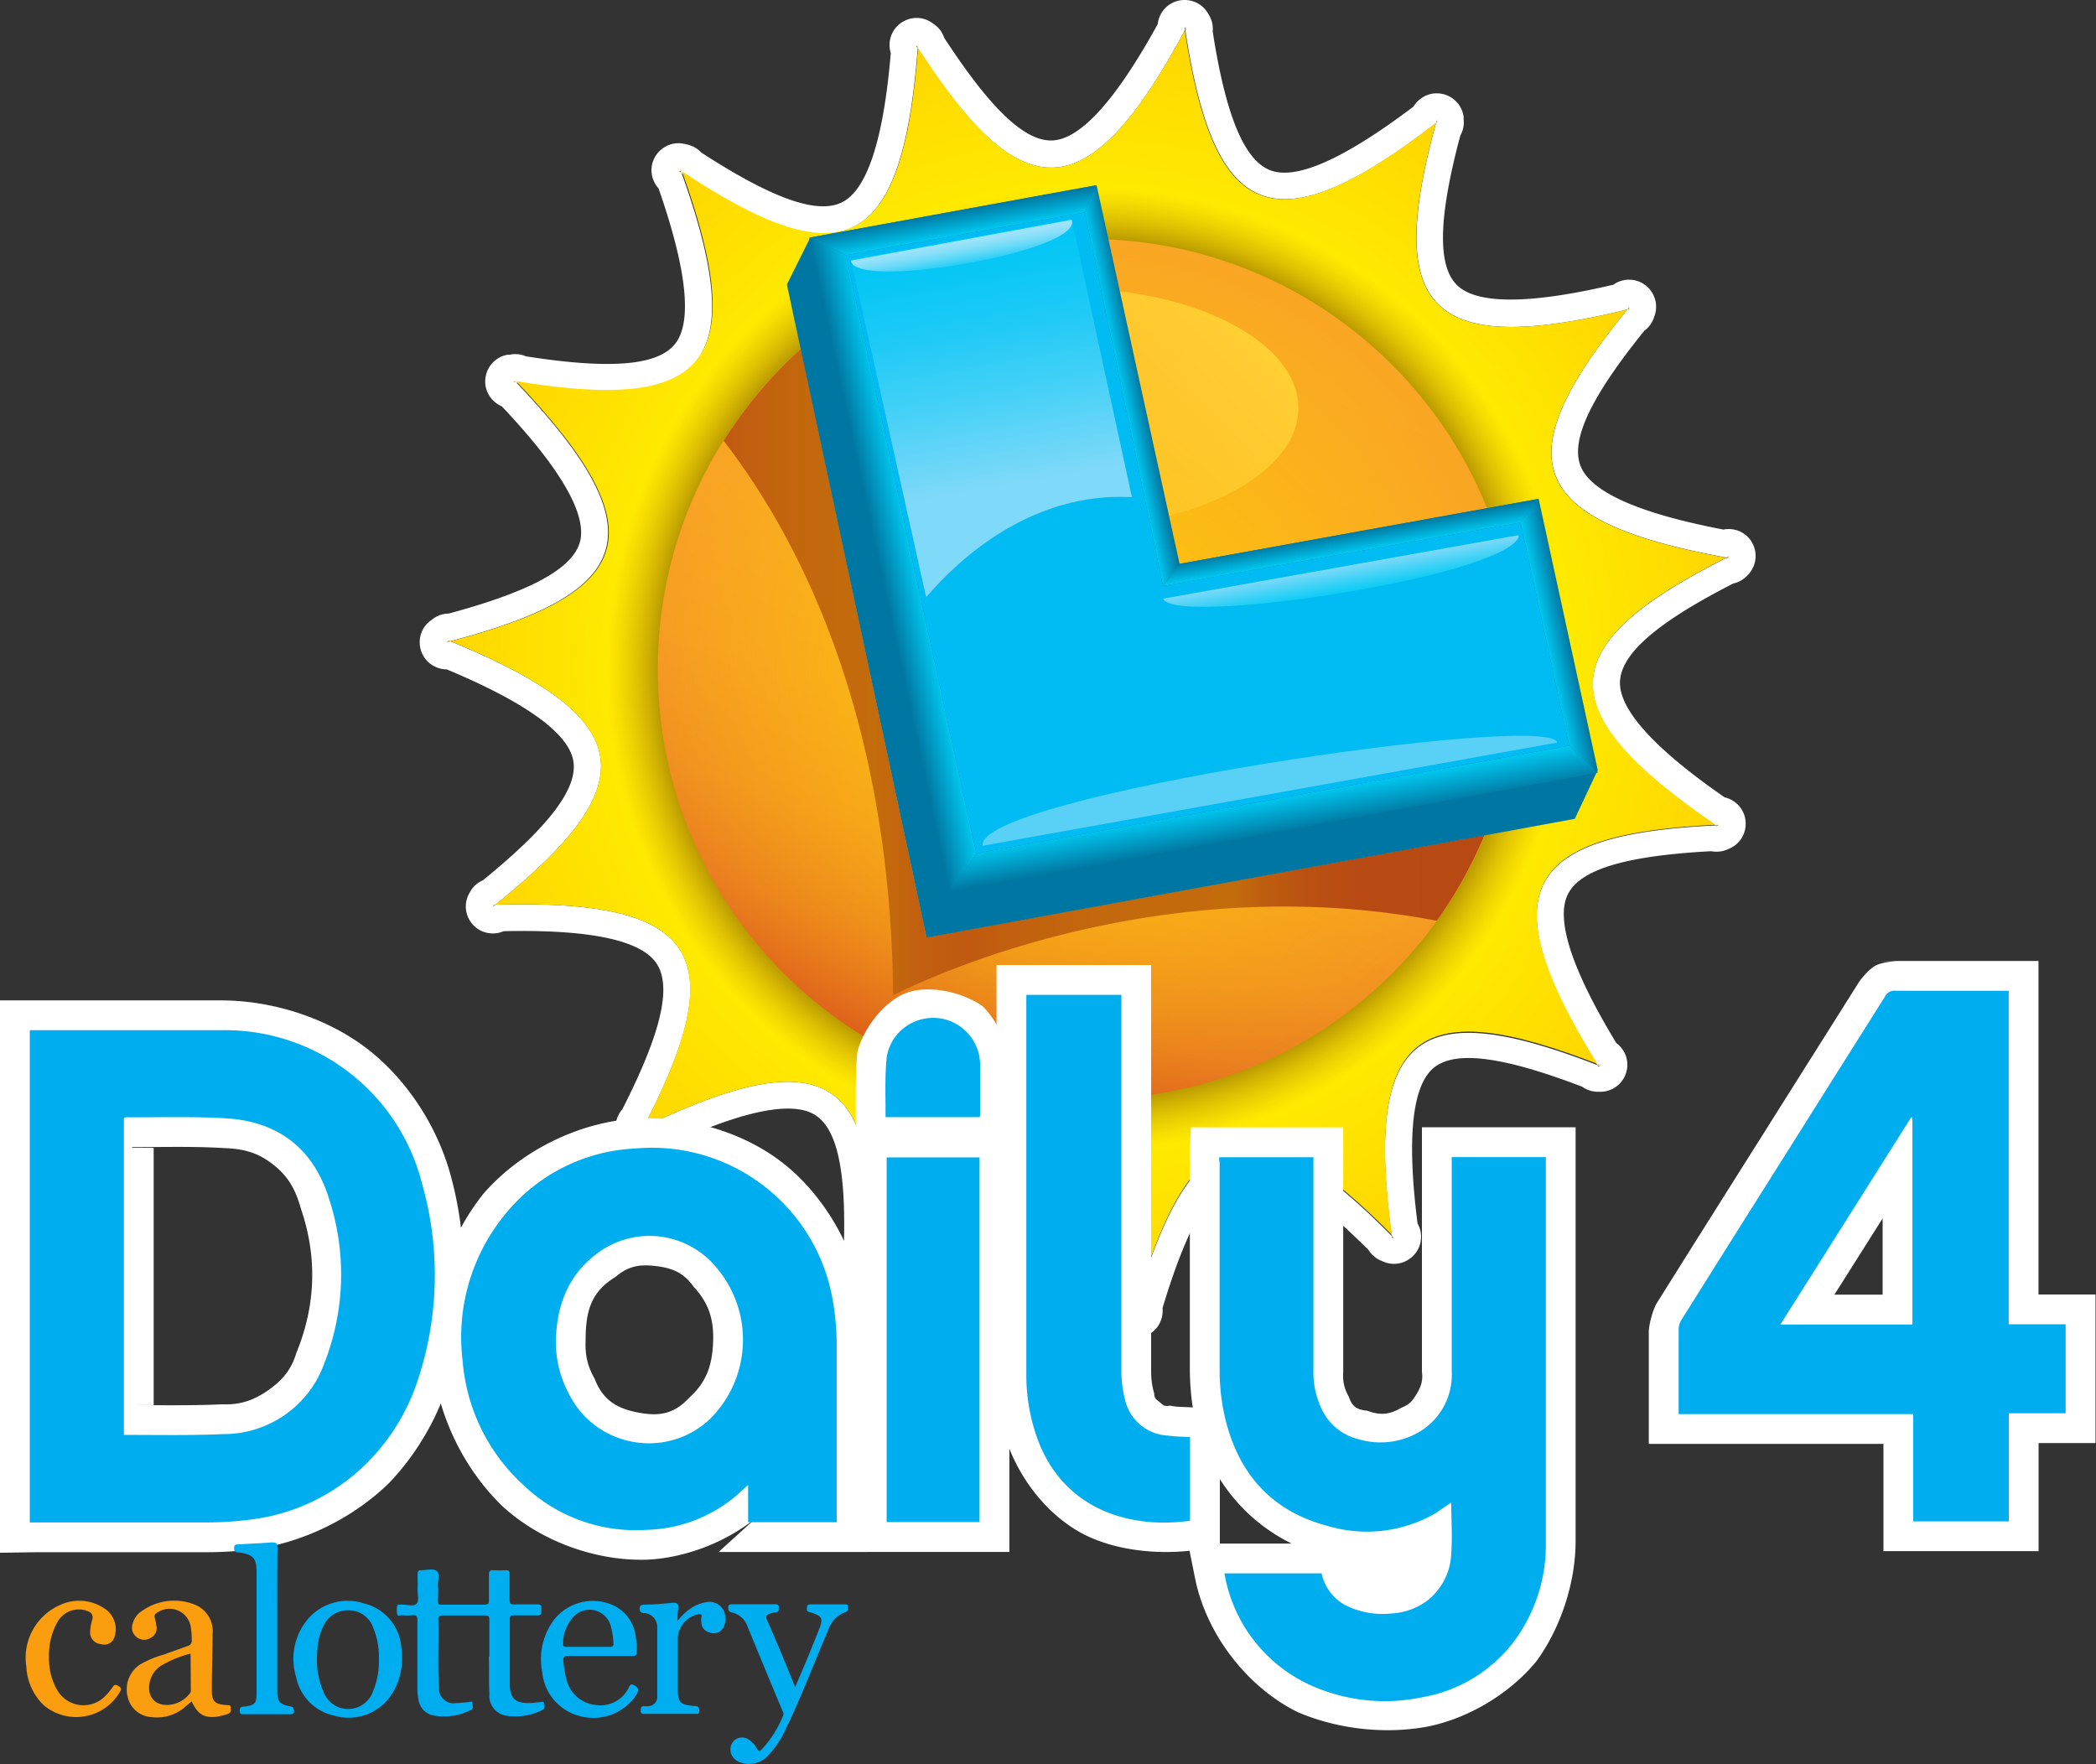<svg xmlns="http://www.w3.org/2000/svg" width="200.42" height="168.705"><rect width="100%" height="100%" fill="#333333" stroke="none"/><defs><linearGradient id="c" x1="89.99" x2="118.15" y1="102.66" y2="25.3" gradientTransform="matrix(.75 0 0 .75 -.007 .015)" gradientUnits="userSpaceOnUse" spreadMethod="pad"><stop offset="0" style="stop-opacity:1;stop-color:#dd5d1b"/><stop offset=".04" style="stop-opacity:1;stop-color:#e1691c"/><stop offset=".13" style="stop-opacity:1;stop-color:#ea7f1f"/><stop offset=".24" style="stop-opacity:1;stop-color:#f19121"/><stop offset=".38" style="stop-opacity:1;stop-color:#f69d23"/><stop offset=".56" style="stop-opacity:1;stop-color:#f8a424"/><stop offset="1" style="stop-opacity:1;stop-color:#f9a624"/></linearGradient><linearGradient id="e" x1="89.36" x2="114.44" y1="51.55" y2="26.47" gradientTransform="matrix(.75 0 0 .75 -.007 .015)" gradientUnits="userSpaceOnUse" spreadMethod="pad"><stop offset="0" style="stop-opacity:0;stop-color:#ffd033"/><stop offset="1" style="stop-opacity:1;stop-color:#ffd033"/></linearGradient><linearGradient id="f" x1="69.18" x2="142.02" y1="64.26" y2="64.26" gradientTransform="matrix(.75 0 0 .75 -.007 .015)" gradientUnits="userSpaceOnUse" spreadMethod="pad"><stop offset="0" style="stop-opacity:1;stop-color:#c15911"/><stop offset=".02" style="stop-opacity:1;stop-color:#c15d10"/><stop offset=".11" style="stop-opacity:1;stop-color:#c3680d"/><stop offset=".2" style="stop-opacity:1;stop-color:#c36c0c"/><stop offset=".26" style="stop-opacity:1;stop-color:#c25f0f"/><stop offset=".32" style="stop-opacity:1;stop-color:#c15911"/><stop offset=".37" style="stop-opacity:1;stop-color:#c25f0f"/><stop offset=".5" style="stop-opacity:1;stop-color:#c3690d"/><stop offset=".67" style="stop-opacity:1;stop-color:#c36c0c"/><stop offset=".71" style="stop-opacity:1;stop-color:#be5e0f"/><stop offset=".76" style="stop-opacity:1;stop-color:#ba5211"/><stop offset=".83" style="stop-opacity:1;stop-color:#b84b13"/><stop offset="1" style="stop-opacity:1;stop-color:#b74913"/></linearGradient><linearGradient id="g" x1="91.53" x2="91.11" y1="22.51" y2="20.13" gradientTransform="matrix(.75 0 0 .75 -.007 .015)" gradientUnits="userSpaceOnUse" spreadMethod="pad"><stop offset="0" style="stop-opacity:1;stop-color:#00c9f1"/><stop offset="1" style="stop-opacity:1;stop-color:#0076a0"/></linearGradient><linearGradient id="h" x1="84.07" x2="87.38" y1="54.03" y2="53.32" gradientTransform="matrix(.75 0 0 .75 -.007 .015)" gradientUnits="userSpaceOnUse" spreadMethod="pad"><stop offset="0" style="stop-opacity:1;stop-color:#0076a0"/><stop offset="1" style="stop-opacity:1;stop-color:#00c9f1"/></linearGradient><linearGradient id="i" x1="121.89" x2="121.28" y1="79.84" y2="76.38" gradientTransform="matrix(.75 0 0 .75 -.007 .015)" gradientUnits="userSpaceOnUse" spreadMethod="pad"><stop offset="0" style="stop-opacity:1;stop-color:#0076a0"/><stop offset="1" style="stop-opacity:1;stop-color:#00c9f1"/></linearGradient><linearGradient id="j" x1="147.84" x2="150.04" y1="61.24" y2="60.77" gradientTransform="matrix(.75 0 0 .75 -.007 .015)" gradientUnits="userSpaceOnUse" spreadMethod="pad"><stop offset="0" style="stop-opacity:1;stop-color:#00c9f1"/><stop offset="1" style="stop-opacity:1;stop-color:#0076a0"/></linearGradient><linearGradient id="k" x1="107.2" x2="109.1" y1="37.04" y2="36.64" gradientTransform="matrix(.75 0 0 .75 -.007 .015)" gradientUnits="userSpaceOnUse" spreadMethod="pad"><stop offset="0" style="stop-opacity:1;stop-color:#00c9f1"/><stop offset="1" style="stop-opacity:1;stop-color:#0076a0"/></linearGradient><linearGradient id="l" x1="129.35" x2="129.01" y1="52.83" y2="50.89" gradientTransform="matrix(.75 0 0 .75 -.007 .015)" gradientUnits="userSpaceOnUse" spreadMethod="pad"><stop offset="0" style="stop-opacity:1;stop-color:#00c9f1"/><stop offset="1" style="stop-opacity:1;stop-color:#0076a0"/></linearGradient><linearGradient id="m" x1="98.23" x2="92.46" y1="55.4" y2="22.69" gradientTransform="matrix(.75 0 0 .75 -.007 .015)" gradientUnits="userSpaceOnUse" spreadMethod="pad"><stop offset="0" style="stop-opacity:1;stop-color:#7fd9f8"/><stop offset=".28" style="stop-opacity:1;stop-color:#7fd9f8"/><stop offset=".33" style="stop-opacity:1;stop-color:#73d7f8"/><stop offset=".55" style="stop-opacity:1;stop-color:#42d0f7"/><stop offset=".74" style="stop-opacity:1;stop-color:#1ecaf6"/><stop offset=".9" style="stop-opacity:1;stop-color:#08c7f5"/><stop offset="1" style="stop-opacity:1;stop-color:#00c6f5"/></linearGradient><linearGradient id="n" x1="128.66" x2="128.22" y1="56.65" y2="54.15" gradientTransform="matrix(.75 0 0 .75 -.007 .015)" gradientUnits="userSpaceOnUse" spreadMethod="pad"><stop offset="0" style="stop-opacity:1;stop-color:#0accf6"/><stop offset="1" style="stop-opacity:1;stop-color:#7fd9f8"/></linearGradient><linearGradient id="o" x1="92.35" x2="91.95" y1="25.22" y2="22.9" gradientTransform="matrix(.75 0 0 .75 -.007 .015)" gradientUnits="userSpaceOnUse" spreadMethod="pad"><stop offset="0" style="stop-opacity:1;stop-color:#23cef6"/><stop offset=".2" style="stop-opacity:1;stop-color:#48d4f7"/><stop offset=".44" style="stop-opacity:1;stop-color:#6edbf8"/><stop offset=".66" style="stop-opacity:1;stop-color:#89dff9"/><stop offset=".85" style="stop-opacity:1;stop-color:#99e2fa"/><stop offset="1" style="stop-opacity:1;stop-color:#9fe3fa"/></linearGradient><radialGradient id="a" cx="104.07" cy="63.98" r="61.34" fx="104.07" fy="63.98" gradientTransform="matrix(.75 0 0 .75 -.007 .015)" gradientUnits="userSpaceOnUse" spreadMethod="pad"><stop offset="0" style="stop-opacity:1;stop-color:#fef100"/><stop offset=".65" style="stop-opacity:1;stop-color:#fef100"/><stop offset="1" style="stop-opacity:1;stop-color:#ffd600"/></radialGradient><radialGradient id="b" cx="104.07" cy="63.98" r="61.34" fx="104.07" fy="63.98" gradientTransform="matrix(.75 0 0 .75 -.007 .015)" gradientUnits="userSpaceOnUse" spreadMethod="pad"><stop offset="0" style="stop-opacity:1;stop-color:#ab8b00"/><stop offset=".66" style="stop-opacity:1;stop-color:#ab8b00"/><stop offset=".75" style="stop-opacity:0;stop-color:#dcad09"/><stop offset="1" style="stop-opacity:0;stop-color:#dcad09"/></radialGradient><radialGradient id="d" cx="104.07" cy="63.98" r="41.15" fx="104.07" fy="63.98" gradientTransform="matrix(.75 0 0 .75 -.007 .015)" gradientUnits="userSpaceOnUse" spreadMethod="pad"><stop offset="0" style="stop-opacity:1;stop-color:#ffca09"/><stop offset="1" style="stop-opacity:0;stop-color:#ffca09"/></radialGradient></defs><path d="M125.566 38.738a1.93 1.93 0 0 0-1.937-.75c-6.117-1.172-9.57-2.715-10.266-4.605-.699-1.891.832-5.004 4.598-9.668.324-.235.566-.57.687-.953l.055-.157a1.95 1.95 0 0 0-.914-2.304 1.93 1.93 0 0 0-2.055.121c-6.07 1.426-9.855 1.418-11.25 0-1.398-1.418-1.277-4.906.27-10.703.199-.348.285-.754.238-1.153v-.168c-.183-1.484-1.906-2.21-3.097-1.308a2 2 0 0 0-.504.558c-4.965 3.75-8.422 5.305-10.297 4.555s-3.18-4-4.102-9.937a1.94 1.94 0 0 0-.246-1.149l-.082-.14C85.918-.32 84.047-.328 83.297.965a2 2 0 0 0-.25.762c-3 5.464-5.535 8.25-7.543 8.347-2.012.098-4.5-2.34-7.777-7.367a1.9 1.9 0 0 0-.692-.945l-.137-.098c-1.203-.883-2.914-.129-3.078 1.359-.027.266 0 .536.078.793-.523 6.211-1.699 9.805-3.5 10.696-1.8.894-5.062-.309-10.097-3.571a1.96 1.96 0 0 0-1.02-.578l-.164-.035c-1.449-.344-2.726 1.012-2.301 2.438.086.277.231.535.426.75 2.047 5.886 2.438 9.652 1.149 11.195-1.289 1.547-4.75 1.777-10.672.848a1.88 1.88 0 0 0-1.172-.11h-.156c-1.469.278-2.09 2.039-1.114 3.172.196.227.442.406.715.524 4.27 4.5 6.149 7.824 5.602 9.75-.547 1.929-3.614 3.554-9.403 5.117a1.94 1.94 0 0 0-1.117.367l-.129.098c-1.23.847-1.078 2.711.274 3.351.258.121.543.188.828.188 5.754 2.406 8.805 4.64 9.09 6.629s-1.852 4.718-6.5 8.503a1.9 1.9 0 0 0-.871.75l-.082.145c-.754 1.285.164 2.902 1.652 2.914.273.004.543-.051.793-.16 6.23-.137 9.93.656 11 2.367 1.074 1.711.234 5.063-2.488 10.41-.282.324-.45.731-.481 1.156-.226 1.477 1.235 2.645 2.629 2.102.273-.109.523-.277.723-.496 5.633-2.656 9.34-3.438 11.011-2.32 1.672 1.121 2.25 4.5 1.965 10.5a1.96 1.96 0 0 0 0 1.179l.051.157c.469 1.421 2.301 1.8 3.297.687.176-.199.312-.434.394-.687 4.067-4.715 7.133-6.938 9.122-6.59 1.984.343 3.89 3.254 6.066 8.879.043.398.215.777.488 1.07l.106.129c1.008 1.109 2.843.707 3.297-.723.082-.25.109-.515.082-.777 1.793-6 3.699-9.238 5.648-9.75s4.883 1.351 9.137 5.582c.207.332.512.594.871.75l.156.066c1.363.61 2.879-.488 2.723-1.976a1.9 1.9 0 0 0-.242-.754c-.786-6.18-.383-9.946 1.203-11.192 1.582-1.242 5.008-.75 10.609 1.387.328.235.719.363 1.117.363h.176c1.488.008 2.426-1.601 1.691-2.894a2 2 0 0 0-.539-.602c-3.23-5.332-4.386-8.933-3.449-10.718s4.274-2.723 10.262-3.043a1.97 1.97 0 0 0 1.168-.129l.152-.067c1.364-.609 1.559-2.468.348-3.347a2 2 0 0 0-.711-.321c-5.121-3.554-7.649-6.375-7.5-8.386.152-2.008 2.793-4.231 8.133-6.957.394-.086.75-.293 1.019-.594l.114-.121a1.954 1.954 0 0 0 .089-2.399m-1.66 1.297h-.097c-12.215 6.156-12.989 10.809-.75 19.164h.226l-.148.067-.078-.055c-13.664.652-16.266 4.586-8.481 17.191l.211.082h-.168l-.043-.082c-12.75-4.957-16.726-2.422-14.746 12.262l.156.16-.148-.07v-.09c-9.629-9.75-14.293-9-18.457 5.199l.082.215-.113-.117a.5.5 0 0 0 0-.098c-4.821-12.847-9.36-14.086-18.954-2.789v.231l-.043-.157a.3.3 0 0 1 .059-.074c.75-13.66-2.855-16.66-16.215-10.238l-.105.211v-.168l.082-.043c6.316-12.16 4.172-16.375-10.641-15.938l-.18.141.083-.141h.097c10.672-8.566 10.5-13.277-3.238-18.902l-.227.063.133-.098.094.035c13.226-3.48 14.945-7.867 4.715-18.582l-.223-.039h.164l.059.066c13.5 2.207 16.867-1.101 11.875-15.05l-.188-.129.156.039a.3.3 0 0 1 0 .09c11.446 7.5 15.856 5.847 16.973-8.926 0-.067-.082-.129-.129-.195l.137.097v.098c7.426 11.476 12.156 11.762 19.152-1.281v-.227l.086.145-.047.082c2.078 13.5 6.262 15.695 18 6.636 0-.074.039-.144.059-.218v.164l-.074.054c-3.606 13.2-.668 16.891 13.734 13.379l.141-.172-.051.157h-.09c-8.664 10.597-7.5 15.16 7.094 17.812l.211-.105z" style="fill:#fff;fill-opacity:1;fill-rule:nonzero;stroke:none" transform="scale(1.333)"/><path d="M46.078 81.016c6.414-12.325 4.344-16.575-10.64-16.118l-.083.141c10.883-8.676 10.723-13.402-3.113-19.078l-.133.098c13.5-3.504 15.246-7.883 4.879-18.75h-.164c13.727 2.285 17.137-1 12.067-15.106l-.157-.039c11.575 7.734 16.02 6.121 17.129-8.828l-.133-.098c7.5 11.731 12.211 12.071 19.305-1.136l-.082-.145c2.078 13.754 6.246 15.984 18.106 6.809v-.164c-3.707 13.41-.805 17.144 13.761 13.582l.051-.157c-8.84 10.739-7.699 15.336 7.051 18l.113-.129c-12.449 6.227-13.273 10.883-.887 19.321l.153-.067c-13.899.621-16.555 4.547-8.664 17.25h.164c-12.949-5.086-16.965-2.578-14.946 12.27l.149.066c-9.75-9.906-14.445-9.261-18.645 5.141l.114.117c-4.899-12.98-9.481-14.293-19.133-2.848l.047.157c.84-13.891-2.785-16.942-16.285-10.426" style="fill:url(#a);stroke:none" transform="scale(1.333)"/><path d="M46.078 81.016c6.414-12.325 4.344-16.575-10.64-16.118l-.083.141c10.883-8.676 10.723-13.402-3.113-19.078l-.133.098c13.5-3.504 15.246-7.883 4.879-18.75h-.164c13.727 2.285 17.137-1 12.067-15.106l-.157-.039c11.575 7.734 16.02 6.121 17.129-8.828l-.133-.098c7.5 11.731 12.211 12.071 19.305-1.136l-.082-.145c2.078 13.754 6.246 15.984 18.106 6.809v-.164c-3.707 13.41-.805 17.144 13.761 13.582l.051-.157c-8.84 10.739-7.699 15.336 7.051 18l.113-.129c-12.449 6.227-13.273 10.883-.887 19.321l.153-.067c-13.899.621-16.555 4.547-8.664 17.25h.164c-12.949-5.086-16.965-2.578-14.946 12.27l.149.066c-9.75-9.906-14.445-9.261-18.645 5.141l.114.117c-4.899-12.98-9.481-14.293-19.133-2.848l.047.157c.84-13.891-2.785-16.942-16.285-10.426" style="fill:url(#b);stroke:none" transform="scale(1.333)"/><path d="M108.906 48c0 17.043-13.816 30.863-30.859 30.863C61 78.863 47.184 65.043 47.184 48S61 17.137 78.047 17.137c17.043 0 30.859 13.82 30.859 30.863" style="fill:url(#c);stroke:none" transform="scale(1.333)"/><path d="M108.906 48c0 17.043-13.816 30.863-30.859 30.863C61 78.863 47.184 65.043 47.184 48S61 17.137 78.047 17.137c17.043 0 30.859 13.82 30.859 30.863" style="fill:url(#d);stroke:none" transform="scale(1.333)"/><path d="M93.137 29.273c0 4.758-7.489 8.618-16.719 8.618-9.234 0-16.719-3.86-16.719-8.618 0-4.761 7.485-8.617 16.719-8.617 9.23 0 16.719 3.856 16.719 8.617" style="fill:url(#e);stroke:none" transform="scale(1.333)"/><path d="m66.457 67.238-9-42.218a31.3 31.3 0 0 0-5.551 6.593c6.496 8.414 12 21.481 12.16 39.793 0 0 17.692-9.426 39-5.359a31.3 31.3 0 0 0 3.426-6.145z" style="fill:url(#f);stroke:none" transform="scale(1.333)"/><path d="m56.445 20.406 1.68-3.367 20.535-3.75 5.953 27.16 25.758-4.66 4.238 19.449-1.644 3.5-46.5 8.516z" style="fill:#0077a3;fill-opacity:1;fill-rule:nonzero;stroke:none" transform="scale(1.333)"/><path d="m77.82 15.238.793-1.949-20.562 3.758 2.64 1.254z" style="fill:url(#g);stroke:none" transform="scale(1.333)"/><path d="m60.691 18.301-2.64-1.254 10.086 46.949 1.898-2.781z" style="fill:url(#h);stroke:none" transform="scale(1.333)"/><path d="m112.559 53.488-42.524 7.727-1.898 2.781 46.472-8.57z" style="fill:url(#i);stroke:none" transform="scale(1.333)"/><path d="m110.332 35.789-1.258 1.695 3.485 16.004 2.05 1.938z" style="fill:url(#j);stroke:none" transform="scale(1.333)"/><path d="m78.613 13.289-.793 1.949 5.602 26.793 1.156-1.582z" style="fill:url(#k);stroke:none" transform="scale(1.333)"/><path d="m84.578 40.449-1.156 1.582.066-.008 25.586-4.539 1.258-1.695z" style="fill:url(#l);stroke:none" transform="scale(1.333)"/><path d="m70.035 61.215 42.524-7.727-3.485-16.004-25.652 4.547-5.602-26.793-17.129 3.063Z" style="fill:#00bcf2;fill-opacity:1;fill-rule:nonzero;stroke:none" transform="scale(1.333)"/><path d="m81.195 35.664-4.328-19.953-15.824 2.891 5.391 24.238c2.378-2.774 7.57-7.574 14.761-7.176" style="fill:url(#m);stroke:none" transform="scale(1.333)"/><path d="M108.938 38.535v-.148l-25.5 4.558c.773 1.996 24.238-1.507 25.5-4.41" style="fill:url(#n);stroke:none" transform="scale(1.333)"/><path d="m70.492 60.668 41.207-7.402c-.488-2.25-41.875 3.863-41.207 7.402" style="fill:#59d0f6;fill-opacity:1;fill-rule:nonzero;stroke:none" transform="scale(1.333)"/><path d="m76.867 15.766-15.824 2.925c.187 2.188 16.777-.675 15.824-2.925" style="fill:url(#o);stroke:none" transform="scale(1.333)"/><path d="M0 71.762h15.832c3.762-.004 7.648 1.285 10.461 3.433 2.812 2.153 5.055 5.504 6.039 9.133q.505 1.848.734 3.746c.457-.855.993-1.664 1.594-2.422 2.637-3.05 6.731-5.105 10.742-5.398 3.789-.254 7.762.902 10.59 3.043 2.481 1.875 4.492 4.836 5.469 8.062v-9.625l-.07-1.472a7 7 0 0 1-.004-.496c0-1.282-.024-2.864.117-4.325.5-1.832 2.023-3.675 3.539-4.226 1.512-.555 3.863-.125 5.43.953.371.355.715.816 1.011 1.324v-4.265h11.09v29.136c0 .571.067 1.043.219 1.594.031.383.098.383.391.621.289.238.304.305.683.262l.067-.008.168.031c.351.063.781.059 1.378.09l.082.004a18.5 18.5 0 0 1-.21-2.746V83.367l.164.809c-.118-.574-.192-1.145-.184-1.274l.098-2.031h10.922v17.535c-.04.711.07 1.18.41 1.805.226.691.593.918 1.316.984.938.348 1.598.289 2.461-.222.586-.235.789-.489 1.102-1.02.312-.531.437-.933.359-1.562V80.863h11.023v29.688c0 2.965-1.058 6.203-2.8 8.601-1.899 2.325-4.875 4.114-7.817 4.7-3.043.574-6.5.187-9.359-1.055-3.633-1.817-6.524-5.602-7.32-9.578l-.399-1.977c-2.394.254-5.152-.027-7.332-1.058-2.285-1.079-4.434-3.368-5.59-6.262v7.402H62.227v.004h-10.68l3.555-3.23-.786.711c-2.117 1.765-5.05 2.914-7.789 3.066-3.699.152-7.683-1.289-10.429-3.777-2.075-1.977-3.653-4.625-4.477-7.426-.863 2.094-2.18 4.121-3.723 5.719-2.503 2.449-6.011 4.195-9.476 4.711a27 27 0 0 1-3.543.242H2.664L0 111.383Zm4.273 35.285-1.656.023h12.262c.988.004 1.976-.062 2.953-.203 2.793-.308 5.09-1.445 7.027-3.484 1.5-1.477 2.481-3.09 3.098-5.106 1.441-4.226 1.535-8.496.266-12.777-.676-2.945-2.246-5.164-4.528-6.906-2.281-1.746-4.769-2.68-7.785-2.559H4.273Zm3.461-28.633c.149-.09.407-.219.543-.273l.325-.137.425.004c2.352.015 4.797-.067 7.282.078 2.191.168 4.41.898 5.929 2.09 1.52 1.195 2.75 3.168 3.43 5.254 1.285 4.179 1.16 8.929-.371 13.023-.703 1.84-2.063 3.684-3.586 4.758-1.523 1.078-3.609 1.746-5.578 1.793-2.379.105-4.754.062-7.051.062H6.75V78.059h1.582zm1.789 3.871-.093.051h1.593v18.457H9.082c2.34 0 4.613.047 6.856-.059 1.289.059 2.289-.296 3.304-1.011 1.016-.719 1.645-1.446 2.02-2.684 1.386-3.379 1.511-6.859.328-10.32-.426-1.547-1.02-2.414-1.992-3.18-.973-.762-1.926-1.133-3.536-1.184-2.121-.132-4.289-.07-6.539-.07m83.129 28.438a12.7 12.7 0 0 1-5.148-4.625v4.625zm-3.027-25.575v13.063c-.016.988.09 1.973.316 2.934.7 3.57 2.301 5.519 5.84 6.25 2.168.734 4.086.593 6.02-.629.344-.239.719-.504 1.152-.782l3.293-2.101-.008 3.906c-.004 1.168.082 2.453-.008 3.805-.164 1.793-1.214 3.761-2.57 4.937-1.015.684-2.484 1.223-3.691 1.34-1.461.098-3.18-.223-4.516-.863-1.18-.781-1.433-1.219-1.949-2.012h-2.875c.805 1.77 1.379 2.746 4.211 3.918 2.199 1.063 4.367 1.301 6.75.742 2.207-.308 3.937-1.312 5.25-3.117 1.406-1.766 2.015-3.641 1.91-5.902V85.141h-2.477v13.25c.012 1.269-.339 2.699-.949 3.734-.613 1.035-1.781 2.082-2.894 2.684-1.625.722-3.762.91-5.477.507-1.558-.48-3.211-1.796-4.027-3.218-.508-1.102-.836-2.536-.848-3.75v-13.2zm28.648 16.29v-5.973c.036-.559.278-1.422.532-1.922q3.838-6.119 7.695-12.227c2.301-3.66 4.523-7.175 6.832-10.843.27-.403.805-.996 1.203-1.207.399-.215 1.195-.325 1.684-.321l-2.121-.011h12.129v23.925h4.089v10.657h-4.082v7.754h-11.129v-7.696h-16.832zm21.106-2.137v7.695h2.582v-7.758h4.078v-2.105h-4.086V73.207h-5.305c-2.164 3.434-4.382 6.973-6.527 10.387a3780 3780 0 0 0-7.57 12.023v3.684zm-15.547-2.153 12.418-19.664 3.07 1.282v18.382zm11.215-9.75-3.461 5.473h3.461zm-77.215 19.657.047 1.664V96.465a15 15 0 0 0-.274-2.969c-.464-2.961-1.945-5.09-4.195-6.793-2.25-1.699-4.699-2.543-7.672-2.187-3.168.058-5.84 1.359-7.781 3.859-2.262 2.57-3.16 5.609-2.648 8.996.168 3.027 1.394 5.598 3.691 7.586 1.996 2.031 4.434 2.938 7.27 2.652 2.035.004 3.746-.636 5.238-2.023l.715-.652 3.578-3.254v5.375zM41.629 88.148c1.726-1.164 4.105-1.804 6.008-1.562 1.902.238 4.043 1.449 5.422 3.008 1.562 1.98 2.48 4.707 2.359 7.035s-1.375 5.004-3.129 6.816c-2.062 1.692-5.059 2.52-7.379 2.067-2.316-.45-4.777-2.328-6.058-4.664-.684-1.395-1.102-3.18-1.118-4.746.137-2.907 1.414-5.926 3.895-7.954m.379 8.047c-.043 1.035.144 1.813.656 2.723.582 1.52 1.598 2.113 3.063 2.398 1.464.286 2.566.172 3.671-1.015 1.247-1.106 1.668-2.297 1.75-3.891s-.218-2.844-1.371-4.082c-.715-1.016-1.511-1.355-2.675-1.504-1.168-.144-1.997-.039-2.938.766-1.75 1.066-2.16 2.41-2.156 4.605m41.219 8.914.984.055q-.375-.026-.75-.074l-.004-.004.238.023c-1.086-.101-2.433-.578-3.222-1.222-.789-.649-1.516-1.871-1.832-2.918a12 12 0 0 1-.34-2.547V73.5h-2.543v25.191a10 10 0 0 0 .668 3.774c.656 2.113 1.765 3.082 3.398 3.855 1.629.77 2.192.797 3.403.801zM68.129 85.164h-2.391v21.883h2.391zM65.641 78h2.531l-.004-1.719c.074-.527.02-.57-.441-.836-.426-.593-.598-.441-1.219-.215-.621.227-.852.223-.797.95a15 15 0 0 0-.07 1.82" style="fill:#fff;fill-opacity:1;fill-rule:nonzero;stroke:none" transform="scale(1.333)"/><path d="M2.137 109.215V73.898h13.734a14.58 14.58 0 0 1 14.406 11.016 23.9 23.9 0 0 1-.285 14.02 15 15 0 0 1-3.613 5.953 14.23 14.23 0 0 1-8.25 4.097 24 24 0 0 1-3.25.223H2.648Zm6.75-29.016v22.731h.195c2.316 0 4.645.047 6.953-.059a7.66 7.66 0 0 0 7.246-5.125 17.42 17.42 0 0 0 .344-11.684c-1.102-3.636-3.637-5.624-7.441-5.843-2.383-.141-4.778-.059-7.168-.074a.4.4 0 0 0-.106.054Zm78.578 2.813h6.75v15.367c-.012.961.203 1.91.629 2.773a3.93 3.93 0 0 0 2.633 2.094 5.52 5.52 0 0 0 4.007-.355 4.76 4.76 0 0 0 2.653-4.5V83.004h6.75v27.59a11.6 11.6 0 0 1-2.356 7.246 10.5 10.5 0 0 1-6.5 3.906 12.97 12.97 0 0 1-8.086-.891 10.8 10.8 0 0 1-6.113-7.996h6.969c.199.953.797 1.77 1.64 2.25a5.9 5.9 0 0 0 3.368.629 4.7 4.7 0 0 0 2.543-.898 4.5 4.5 0 0 0 1.75-3.406c.089-1.192 0-2.399 0-3.645-.391.25-.75.504-1.114.75a9.83 9.83 0 0 1-7.746.922c-4.078-1.063-6.457-3.824-7.387-7.852a15 15 0 0 1-.367-3.398V83.355c-.039-.089-.031-.195-.023-.343m32.949 18.426V95.43a1.37 1.37 0 0 1 .199-.75c2.563-4.078 5.125-8.157 7.696-12.227q3.45-5.486 6.918-10.984a.74.74 0 0 1 .75-.399h8.113v23.926h4.086v6.383h-4.078v7.754h-6.856v-7.695zm16.77-21.247-.09-.039-9.383 14.86h9.473zm-77.153 29h-6.367v-2.675l-.75.683a10.32 10.32 0 0 1-6.496 2.539 11.65 11.65 0 0 1-8.859-3.199 13.5 13.5 0 0 1-4.371-8.902 13.88 13.88 0 0 1 3.121-10.621 12.74 12.74 0 0 1 9.23-4.629c6.785-.625 12.926 4.019 14.168 10.718.207 1.106.309 2.231.309 3.36v12.195Zm-20.16-13.035a7.9 7.9 0 0 0 .899 3.75c1.859 3.86 6.91 4.84 10.082 1.957a8 8 0 0 0 .562-10.91 6.224 6.224 0 0 0-8.523-1.082c-2.114 1.547-2.953 3.738-3.02 6.285m45.492 6.93v6c-4.429.625-9.133-.883-10.949-5.895a13.4 13.4 0 0 1-.793-4.5V71.363h6.817v27.028c.007.699.101 1.394.277 2.07a3.3 3.3 0 0 0 3.066 2.516c.496.074 1.028.082 1.582.109m-15.097 6.098h-6.664V83.023h6.664zm.007-29.047h-6.75a7 7 0 0 1 0-.344c0-1.328-.05-2.672.086-3.984.446-2.559 3.496-3.672 5.489-2.004a3.38 3.38 0 0 1 1.207 2.476v3.692a1 1 0 0 1-.032.164" style="fill:#00aeef;fill-opacity:1;fill-rule:nonzero;stroke:none" transform="scale(1.333)"/><path d="M16.551 122.488c0-.215-.164-.164-.285-.179-.868-.051-1.086-.262-1.071-1.153 0-1.297.051-2.59.051-3.894a2.05 2.05 0 0 0-1.242-2.145 3.98 3.98 0 0 0-3.82.442 1.52 1.52 0 0 0-.668.918c-.27.796.64 1.476 1.328.988a.75.75 0 0 0 .359-.887c0-.187-.066-.359-.101-.531a.265.265 0 0 1 .132-.336 1.546 1.546 0 0 1 2.454 1.004q.065.457.066.914a.39.39 0 0 1-.293.445l-1.715.614a7.5 7.5 0 0 0-1.68.699 2.14 2.14 0 0 0-.902 2.359 1.85 1.85 0 0 0 1.711 1.426 3.05 3.05 0 0 0 2.301-.645l.57-.48c.453.937.887 1.207 1.824 1.094q.41-.072.801-.207c.234-.098.18-.27.18-.446m-2.863-1.222a.32.32 0 0 1-.075.211 2.09 2.09 0 0 1-1.718.824c-.93-.035-1.403-.785-1.118-1.778a1.84 1.84 0 0 1 .75-1.019 7.8 7.8 0 0 1 2.145-.883zm-10.172-2.36c-.02.832.191 1.656.617 2.375a2.174 2.174 0 0 0 3.449.348q.252-.258.457-.551c.121-.187.203-.297.457-.133.258.164.211.27.078.465a3.625 3.625 0 0 1-5.433.914 4.1 4.1 0 0 1-1.25-2.75 4.14 4.14 0 0 1 2.445-4.457 3.24 3.24 0 0 1 3.312.375c.575.465.797 1.235.563 1.934a.75.75 0 0 1-.949.512.834.834 0 0 1-.797-.833c.008-.304.058-.609.148-.902.098-.351-.051-.547-.386-.656a1.75 1.75 0 0 0-2.133.859 4.84 4.84 0 0 0-.578 2.5" style="fill:#fa9d0f;fill-opacity:1;fill-rule:nonzero;stroke:none" transform="scale(1.333)"/><path d="M35.102 118.836v-2.617c0-.254-.055-.352-.325-.336h-3c-.187 0-.336 0-.336.254.043 1.636-.054 3.277.051 4.914a1.044 1.044 0 0 0 1.207 1.117c.317 0 .61-.055.914-.066.098 0 .274-.137.274.082 0 .214.117.375-.121.48a4.2 4.2 0 0 1-2.618.402 1.345 1.345 0 0 1-1.132-1.168 4.3 4.3 0 0 1-.075-.832v-4.847c0-.27-.07-.391-.355-.352-.246.024-.5.024-.75 0-.117 0-.305.082-.344-.074a2 2 0 0 1 0-.637s.082-.054.137-.054c.078-.008.16-.008.238 0 .344 0 .817.164 1.02-.075.203-.238.054-.691.066-1.035.016-.344 0-.711 0-1.078 0-.195.055-.293.274-.277.375 0 .851-.153 1.109.066.254.219.051.695.082 1.059.031.359 0 .687 0 1.035 0 .344.082.305.32.305h3c.258 0 .348-.051.332-.321v-1.824c0-.238.051-.336.309-.32q.453.022.906 0c.219 0 .27.066.27.269v1.86c0 .269.082.336.336.32h1.668c.336 0 .269.203.269.391 0 .187.067.414-.269.398h-1.704c-.234 0-.3.066-.285.301v4.605c0 1.071.407 1.422 1.5 1.379.231 0 .442-.051.676-.066.106 0 .262-.09.277.097.016.188.114.375-.136.481a4.3 4.3 0 0 1-2.571.402 1.437 1.437 0 0 1-1.207-1.582c-.062-.863 0-1.746-.047-2.633zm21.937 2.176a115 115 0 0 0 1.746-4.215c.262-.695.172-.863-.523-1.102l-.235-.066c-.211-.055-.136-.227-.136-.363 0-.133.129-.18.25-.18h2.414c.121 0 .277-.035.277.18 0 .218 0 .308-.187.375a2 2 0 0 0-1.223 1.261c-1.027 2.379-1.926 4.793-3.059 7.133a7 7 0 0 1-1.215 1.836 1.83 1.83 0 0 1-1.914.586 1.07 1.07 0 0 1-.75-.562.91.91 0 0 1 .172-1.036.84.84 0 0 1 1-.105c.27.168.492.406.645.684.09.164.187.218.328.066a7.8 7.8 0 0 0 1.562-2.488c.051-.121-.039-.235-.082-.34-.836-2-1.668-3.996-2.484-6a1.54 1.54 0 0 0-1.133-1.012c-.254-.066-.254-.211-.254-.398s.196-.188.321-.188h3c.168 0 .324 0 .308.227-.015.226 0 .359-.277.359a1.4 1.4 0 0 0-.352.082c-.226.07-.34.188-.226.445.707 1.575 1.351 3.157 2.027 4.821m-37.148-4.793v5.035c0 .801.148 1.004.945 1.152.238.039.238.16.254.348.015.187-.129.215-.285.215h-3.328c-.161 0-.278 0-.278-.215 0-.219 0-.309.262-.332.832-.098.945-.203.945-1.035v-8.528c0-1.086-.203-1.343-1.277-1.5-.231 0-.352-.074-.336-.343.016-.27.211-.219.359-.235.75-.051 1.559-.074 2.34-.14.309 0 .414.066.414.39-.023 1.696-.015 3.442-.015 5.188m28.718.047c.27-.344.59-.649.95-.903.32-.211.679-.359 1.058-.425a1.14 1.14 0 0 1 1.223.472 1.36 1.36 0 0 1 0 1.426.8.8 0 0 1-.953.262.754.754 0 0 1-.578-.75 1.2 1.2 0 0 1 0-.344c.054-.203 0-.227-.188-.219a1.85 1.85 0 0 0-1.5 1.664v3.617c0 1.055.137 1.231 1.215 1.313.266 0 .332.117.316.359-.015.239-.058.203-.211.203h-3.75c-.171 0-.238-.07-.23-.226s0-.309.187-.324q.16.01.321 0a.673.673 0 0 0 .676-.75v-4.887a.996.996 0 0 0-.93-1.043c-.188 0-.328-.047-.328-.324 0-.278.187-.27.359-.285.68 0 1.371-.067 2.055-.133.293 0 .375.097.359.367a4.7 4.7 0 0 0-.051.93m-19.847 1.687a3.5 3.5 0 0 0-2.625-2.926 3.75 3.75 0 0 0-4.094 1.164 4.43 4.43 0 0 0-.809 4.079 3.55 3.55 0 0 0 2.758 2.804 3.69 3.69 0 0 0 3.75-1.07 4.5 4.5 0 0 0 1.086-3.078 6 6 0 0 0-.066-.973m-1.996 3.352c-.465 1.379-2.246 1.734-3.207.644a2 2 0 0 1-.356-.59 5.84 5.84 0 0 1-.441-2.898 4.4 4.4 0 0 1 .457-1.867 1.91 1.91 0 0 1 1.855-1.078 1.84 1.84 0 0 1 1.692 1.238c.304.734.445 1.527.414 2.324a5.5 5.5 0 0 1-.414 2.227m18.765-.391c-.304-.203-.359 0-.457.203a2.25 2.25 0 0 1-2.332 1.184 2.38 2.38 0 0 1-2.094-1.785 7 7 0 0 1-.238-1.403c0-.261.067-.328.324-.328h4.625c.243 0 .34-.051.325-.316-.016-.262 0-.653-.071-.989a2.85 2.85 0 0 0-1.558-2.296 3.54 3.54 0 0 0-4.313 1.007 4.72 4.72 0 0 0-.847 3.75 3.6 3.6 0 0 0 2.781 3.18 3.69 3.69 0 0 0 4.027-1.637c.113-.285.098-.406-.172-.57m-5.152-3a2.92 2.92 0 0 1 .75-1.926 1.573 1.573 0 0 1 2.664.582c.125.43.195.875.211 1.321 0 .211-.078.242-.258.242h-3.125c-.129-.024-.269-.024-.242-.227z" style="fill:#00aeef;fill-opacity:1;fill-rule:nonzero;stroke:none" transform="scale(1.333)"/></svg>